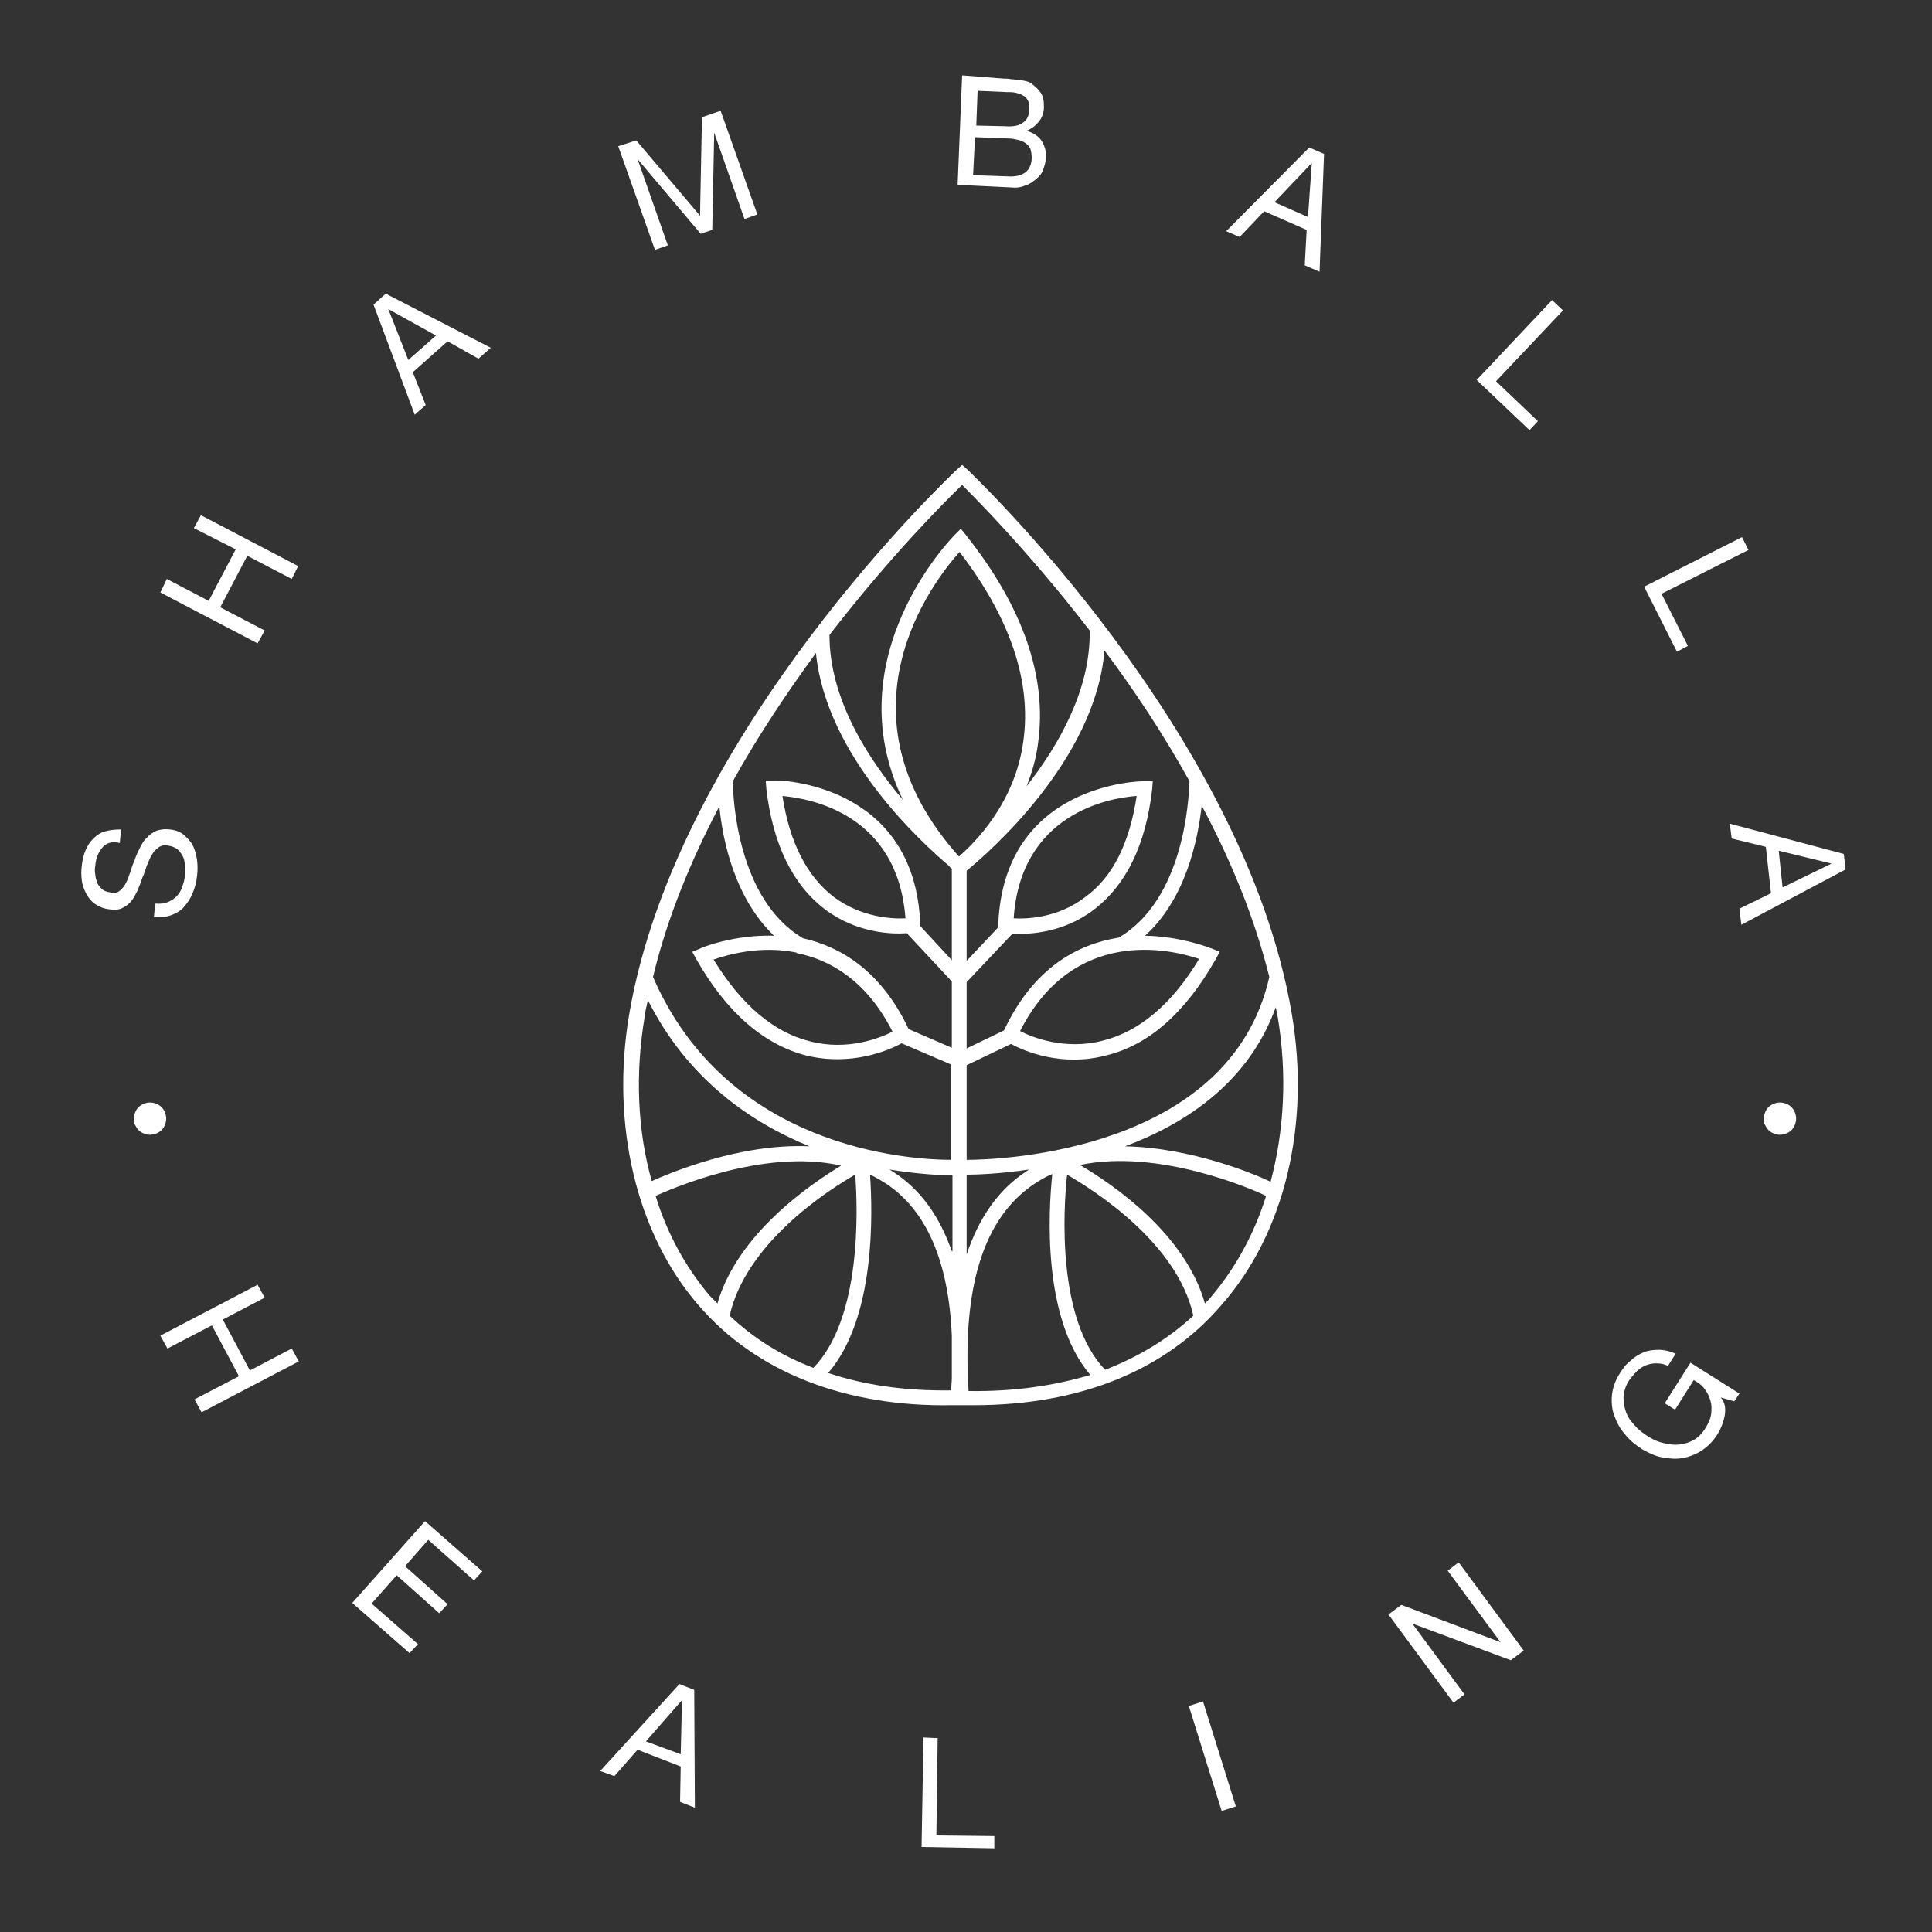 <svg xmlns="http://www.w3.org/2000/svg" xmlns:xlink="http://www.w3.org/1999/xlink" id="Ebene_1" x="0px" y="0px" viewBox="0 0 300 300" style="enable-background:new 0 0 300 300;" xml:space="preserve"><rect x="0" y="0" width="300" height="300" fill="#333333" stroke="none"/><style type="text/css">	.st0{fill:#FFFFFF;}</style><g>	<g>		<g>			<path class="st0" d="M41.1,201.5l-6.5,3.4l4.2,7.9l6.5-3.4l1.1,2l-15.1,7.9l-1.1-2l6.9-3.6l-4.2-7.9l-6.9,3.6l-1.1-2l15.1-7.9    L41.1,201.5z"></path>			<path class="st0" d="M74.9,244l-1.3,1.4l-7.1-6.3l-3.6,4.1l6.6,5.9l-1.3,1.4l-6.6-5.9l-3.9,4.4l7.2,6.3l-1.3,1.4l-8.9-7.8    L66,236.2L74.9,244z"></path>			<path class="st0" d="M107.8,262.4l0.1,18.3l-2.3-0.9l0.1-5.5l-6.7-2.6l-3.6,4.1l-2.2-0.8l12.3-13.5L107.8,262.4z M105.7,272.4    l0.2-8.4l0,0l-5.6,6.4L105.7,272.4z"></path>			<path class="st0" d="M145.6,269.9l-0.2,15.1l9,0.1v1.9l-11.3-0.2l0.3-17L145.6,269.9z"></path>			<path class="st0" d="M186.8,264.2l5.1,16.3l-2.2,0.7l-5.1-16.3L186.8,264.2z"></path>			<path class="st0" d="M217.6,249.2L233,255l0,0l-8.2-11.1l1.7-1.3l10.1,13.7l-2,1.5l-15.3-5.7l0,0l8.1,11l-1.7,1.3l-10.1-13.7    L217.6,249.2z"></path>			<path class="st0" d="M267.8,219.9c-0.2,1-0.6,2-1.1,2.8c-0.7,1.1-1.5,1.9-2.4,2.5s-1.9,1-3,1.2c-1,0.2-2.1,0.1-3.2-0.1    c-1.1-0.2-2.1-0.7-3-1.2c-1.1-0.7-2-1.4-2.7-2.3c-0.8-0.9-1.3-1.8-1.7-2.9c-0.4-1-0.5-2.1-0.4-3.2c0.1-1.1,0.5-2.3,1.2-3.4    c0.5-0.8,1-1.5,1.7-2c0.6-0.6,1.3-1,2-1.3s1.5-0.4,2.4-0.4c0.8,0,1.7,0.2,2.6,0.6l-1.2,1.9c-0.6-0.3-1.2-0.4-1.8-0.4    c-0.6,0-1.1,0.1-1.6,0.3s-1,0.5-1.4,0.9s-0.8,0.9-1.2,1.4c-0.6,0.9-0.8,1.7-0.9,2.6c0,0.8,0.1,1.6,0.4,2.4    c0.3,0.8,0.8,1.5,1.4,2.1c0.6,0.7,1.3,1.2,2.1,1.7s1.5,0.8,2.4,1s1.6,0.3,2.4,0.2s1.5-0.3,2.2-0.7s1.3-1,1.8-1.8s0.8-1.5,0.9-2.2    s0.1-1.4-0.1-2.1c-0.2-0.7-0.5-1.3-0.9-1.8c-0.4-0.6-1-1-1.7-1.4l-2.9,4.6l-1.6-1l4-6.3l7.6,4.8l-0.8,1.2l-2.1-0.6    C267.9,217.8,268,218.8,267.8,219.9z"></path>		</g>		<g>			<path class="st0" d="M15.9,131.6c-0.6,0.7-1,1.6-1.1,2.8c-0.1,0.5-0.1,0.9,0,1.4c0,0.5,0.2,0.9,0.3,1.3c0.2,0.4,0.4,0.7,0.8,1    c0.3,0.3,0.8,0.4,1.4,0.5c0.5,0.1,1,0,1.3-0.3c0.4-0.3,0.7-0.7,0.9-1.1c0.3-0.5,0.5-1.1,0.7-1.7c0.2-0.6,0.4-1.3,0.7-1.9    c0.2-0.7,0.5-1.3,0.8-1.9c0.3-0.6,0.6-1.2,1.1-1.6c0.4-0.5,0.9-0.8,1.5-1.1c0.6-0.2,1.3-0.3,2.1-0.2c0.9,0.1,1.7,0.4,2.2,0.9    c0.6,0.5,1.1,1.1,1.4,1.7c0.3,0.7,0.5,1.4,0.6,2.2s0.1,1.6,0,2.4c-0.1,0.9-0.3,1.8-0.7,2.7c-0.3,0.8-0.8,1.5-1.3,2.1    s-1.2,1-2,1.3s-1.7,0.4-2.7,0.3l0.2-2.1c0.7,0.1,1.3,0,1.9-0.2c0.5-0.2,1-0.5,1.4-0.9s0.7-0.9,0.9-1.5c0.2-0.6,0.4-1.2,0.4-1.8    c0.1-0.5,0.1-1,0-1.5c0-0.5-0.1-1-0.3-1.4c-0.2-0.4-0.5-0.8-0.8-1.1c-0.4-0.3-0.9-0.5-1.5-0.6s-1.1,0-1.5,0.3s-0.7,0.6-1,1.1    s-0.5,1-0.8,1.7c-0.2,0.6-0.4,1.3-0.7,1.9c-0.2,0.7-0.5,1.3-0.7,1.9c-0.3,0.6-0.6,1.2-1,1.7s-0.8,0.8-1.4,1.1s-1.2,0.3-2,0.2    c-0.9-0.1-1.6-0.4-2.2-0.8c-0.6-0.4-1-0.9-1.4-1.6c-0.3-0.6-0.6-1.3-0.7-2.1s-0.1-1.5,0-2.3c0.1-0.9,0.3-1.7,0.6-2.4    s0.7-1.3,1.2-1.8s1.1-0.9,1.8-1.1c0.7-0.2,1.5-0.3,2.5-0.3l-0.2,2.1C17.4,130.6,16.5,130.9,15.9,131.6z"></path>			<path class="st0" d="M25.9,89.9l6.5,3.4l4.2-8L30.1,82l1.1-2l15.1,7.9l-1,2l-6.9-3.6l-4.2,8l6.9,3.6l-1.1,2L24.9,92L25.9,89.9z"></path>			<path class="st0" d="M59.9,45.6L76.2,54l-1.9,1.7L69.5,53l-5.4,4.8l2,5.1l-1.7,1.5L58,47.3L59.9,45.6z M67.7,52.1L60.3,48l0,0    l3.1,7.9L67.7,52.1z"></path>			<path class="st0" d="M98.8,21.8l9.9,11.7l0.3-15.3l2.9-1l5.7,16.1l-2,0.7l-4.7-13.4l0,0l-0.3,15.1l-1.8,0.6L99,24.7l0,0l4.7,13.4    l-2,0.7L96,22.7L98.8,21.8z"></path>			<path class="st0" d="M155.8,12.2c0.4,0,0.8,0,1.2,0.1c0.4,0,0.8,0.1,1.2,0.1c0.4,0.1,0.8,0.1,1.1,0.2c0.4,0.1,0.7,0.2,0.9,0.4    c0.5,0.4,1,0.8,1.4,1.4c0.4,0.6,0.5,1.3,0.5,2.2c0,0.9-0.3,1.7-0.8,2.3c-0.5,0.6-1.1,1.1-1.9,1.4l0,0c1,0.3,1.8,0.8,2.3,1.5    c0.5,0.8,0.8,1.7,0.7,2.7c0,0.6-0.2,1.2-0.4,1.8c-0.2,0.6-0.6,1.1-1.1,1.5s-1,0.8-1.7,1c-0.7,0.3-1.4,0.4-2.3,0.3l-8.2-0.4    l0.7-17L155.8,12.2z M156.9,27.4c1,0,1.8-0.2,2.4-0.7c0.6-0.5,0.9-1.3,0.9-2.2c0-0.6-0.1-1-0.2-1.4c-0.2-0.4-0.5-0.7-0.8-0.9    c-0.3-0.2-0.7-0.4-1.2-0.5c-0.4-0.1-0.9-0.2-1.4-0.2l-5.2-0.2l-0.3,5.9L156.9,27.4z M156.1,19.6c1.3,0.1,2.2-0.1,2.8-0.6    c0.6-0.4,0.9-1.1,0.9-2c0-0.6,0-1.1-0.2-1.4c-0.2-0.4-0.4-0.6-0.8-0.8c-0.3-0.2-0.7-0.3-1.1-0.4c-0.4-0.1-0.9-0.1-1.4-0.1    l-4.5-0.2l-0.2,5.4L156.1,19.6z"></path>			<path class="st0" d="M205.6,23.9l-0.7,18.3l-2.3-1l0.3-5.5l-6.6-2.9l-3.8,4l-2.1-0.9l12.9-13L205.6,23.9z M203.1,33.7l0.6-8.4    l0,0l-5.8,6.1L203.1,33.7z"></path>			<path class="st0" d="M242.7,48.2l-10.4,11l6.5,6.2l-1.3,1.4l-8.2-7.8L241,46.6L242.7,48.2z"></path>			<path class="st0" d="M271.5,85.4L258,92.2l4.1,8.1l-1.7,0.9l-5.1-10.1l15.2-7.7L271.5,85.4z"></path>			<path class="st0" d="M286.6,135l-16.2,8.6l-0.3-2.5l4.9-2.4l-0.8-7.2l-5.3-1.3l-0.3-2.3l17.7,4.7L286.6,135z M276.8,137.8    l7.6-3.7l0,0l-8.2-2L276.8,137.8z"></path>		</g>	</g>	<path class="st0" d="M197.3,183.5c-2.5-1.2-12.3-5.3-22.6-5.5c9.6-3.6,19.2-10,23.4-21.6c0.1,0.5,0.2,1,0.3,1.5  C199.9,166.8,199.4,175.6,197.3,183.5 M188.2,201.2c-0.3,0.4-0.7,0.8-1.1,1.2c-3.1-10.9-14.3-18.5-19.4-21.5  c12.2-2.6,26.9,3.8,28.9,4.8C194.8,191.5,191.9,196.8,188.2,201.2 M171.6,212.7c-7.5-7.8-6.5-24.9-5.9-30.3  c4.3,2.5,17.1,10.6,19.6,21.9C181.4,207.9,176.8,210.7,171.6,212.7 M150.4,216L150.4,216c-1-16.1,2.3-26.8,10.1-32.1  c0.9-0.6,1.9-1.2,2.9-1.6c-0.6,5.7-1.6,22.4,5.9,31.2C163.6,215.2,157.4,216.1,150.4,216 M150.1,182.4c1.4,0,5-0.1,9.7-0.8  c-0.2,0.1-0.4,0.3-0.6,0.4c-4.2,2.8-7.2,7.1-9.1,12.8L150.1,182.4L150.1,182.4z M148.9,133C148.9,132.9,148.9,132.9,148.9,133  c-19.9-22.3-4-42.7,0.1-47.3c7.9,10.3,11.2,20.2,9.9,29.4C157.6,124.8,151.2,131,148.9,133 M140.6,142.6c-2,0.1-6.8-0.1-11.1-3.3  c-4.2-3.2-6.9-8.5-8-15.7C125.9,124,139.4,126.4,140.6,142.6 M147.8,149.1l-4.9-5.3v-0.2c-0.8-22.3-22.5-22.5-22.7-22.4h-1.3  l0.1,1.3c1,8.6,4.1,14.9,9.1,18.7c4.9,3.7,10.4,3.9,12.7,3.7l7,7.5v10.3l-6.7-2.9c-4.3-9.1-10.6-12.8-16.4-14.1  c-10.2-6-10.9-21.8-10.9-24.4c4-7.2,8.5-13.9,12.9-19.9c1.6,16.1,16.6,29.6,20.6,33c0.2,0.2,0.3,0.4,0.5,0.5V149.1z M123.6,147.9  c0,0,0.1,0,0.1,0.1l0,0c5.2,1,10.9,4.3,14.9,12.2c-2,1-7,3-12.8,1.5c-5.7-1.4-10.7-5.7-15-12.7  C113.1,148.2,118.1,146.8,123.6,147.9 M147.8,180.1c-7,0-34.9-1.9-46.4-28.4c2.2-9.2,5.9-18.1,10.3-26.5c0.5,5.3,2.4,14.3,8.5,20.1  c-6.3-0.2-11.4,1.9-11.5,2l-1.2,0.5l0.6,1.1c4.7,8.3,10.5,13.3,17.1,15c7,1.7,12.8-0.8,14.8-1.9l7.7,3.3v14.8H147.8z M147.8,194.3  c-1.9-5.4-4.8-9.5-8.9-12.2c-0.3-0.2-0.6-0.4-0.8-0.5c4.3,0.7,7.8,0.9,9.8,0.9v11.8H147.8z M147.8,213.9c0,0.7-0.1,1.3-0.1,2  c-7.1,0.1-13.4-0.8-19.1-2.7c7.4-8.6,6.9-24.9,6.5-30.8c0.9,0.4,1.7,0.9,2.5,1.4c6.3,4.2,9.7,12.1,10.2,23.6L147.8,213.9  L147.8,213.9z M113.3,204.3c2.5-11.2,15.1-19.4,19.5-21.9c0.4,5.4,1,22.3-6.5,30l0,0C121.3,210.5,117,207.8,113.3,204.3   M110.2,201.2c-3.7-4.4-6.6-9.6-8.4-15.5c1.8-0.8,16.6-7.5,28.8-4.7c-5.1,3.1-16.1,10.7-19.2,21.4C111,202,110.6,201.6,110.2,201.2   M100.1,157.9c0.1-0.9,0.3-1.7,0.5-2.6c6.2,12.3,16,19,25.1,22.7c-11-0.5-22,4.3-24.5,5.4C99,175.6,98.6,166.8,100.1,157.9   M149.4,75.3c2.5,2.5,10.7,10.8,19.8,22.6c0.2,9-4.7,17.7-9.8,24.2c0.8-2,1.5-4.3,1.8-6.8c1.4-10.1-2.3-21-11.2-32.2l-0.8-1  l-0.9,0.9c-0.2,0.2-18.8,18.9-8.1,41.2c-5.5-6.5-11.4-15.7-11.4-25.6C138.2,86.4,146.8,77.8,149.4,75.3 M157.4,142.6  c1.1-16.2,14.7-18.7,19.1-19c-1.1,7.3-3.7,12.6-8,15.7C164.2,142.6,159.4,142.7,157.4,142.6 M184.7,121.3c-0.1,3-0.9,18.4-11,24.3  c-6.3,1-13.2,4.6-17.8,14.4l-5.8,2.8v-10.3l7.1-7.5c2.3,0.1,7.7,0,12.6-3.7c5-3.8,8.1-10,9.1-18.7l0.1-1.3h-1.3l0,0  c-0.4,0-21.9,0.2-22.7,22.4v0.3l-4.9,5.2v-14c3.2-2.6,20-17.1,21.4-34.2C176,107,180.6,113.9,184.7,121.3 M158.4,160.1  c8.3-16.3,23.4-12.7,27.8-11.2c-4.2,7-9.3,11.3-15,12.7C165.4,163.1,160.3,161.1,158.4,160.1 M197.1,151.7  c-6.1,27-41.5,28.4-47,28.4v-14.7l6.9-3.3c2,1.1,7.8,3.6,14.7,1.8c6.7-1.6,12.4-6.7,17.1-15l0.6-1.1l-1.2-0.5  c-0.1,0-4.6-1.9-10.4-2c6.3-5.7,8.2-14.8,8.8-20.2C191.1,133.5,194.8,142.5,197.1,151.7 M200.6,157.5c-7.4-44-50-84.2-50.4-84.6  l-0.8-0.7l-0.8,0.7c-0.4,0.4-43.4,40.6-50.9,84.6c-2.9,17.1,1.1,34,10.7,45.1c8.9,10.4,22.7,15.9,39.5,15.6h2.3c0.3,0,0.7,0,1,0  c16.5,0,29.8-5.4,38.5-15.6C199.5,191.5,203.5,174.6,200.6,157.5"></path>	<path class="st0" d="M21.1,174.9c0.3,0.6,0.8,1,1.5,1.2c0.6,0.2,1.3,0.1,1.9-0.2s1-0.8,1.2-1.5s0.1-1.3-0.2-1.9  c-0.3-0.6-0.8-1-1.5-1.2s-1.3-0.1-1.9,0.2s-1,0.8-1.2,1.5C20.7,173.7,20.7,174.3,21.1,174.9"></path>	<path class="st0" d="M274.2,174.9c0.3,0.6,0.8,1,1.5,1.2c0.6,0.2,1.3,0.1,1.9-0.2s1-0.8,1.2-1.5s0.1-1.3-0.2-1.9  c-0.3-0.6-0.8-1-1.5-1.2s-1.3-0.1-1.9,0.2s-1,0.8-1.2,1.5S273.8,174.3,274.2,174.9"></path></g></svg>
